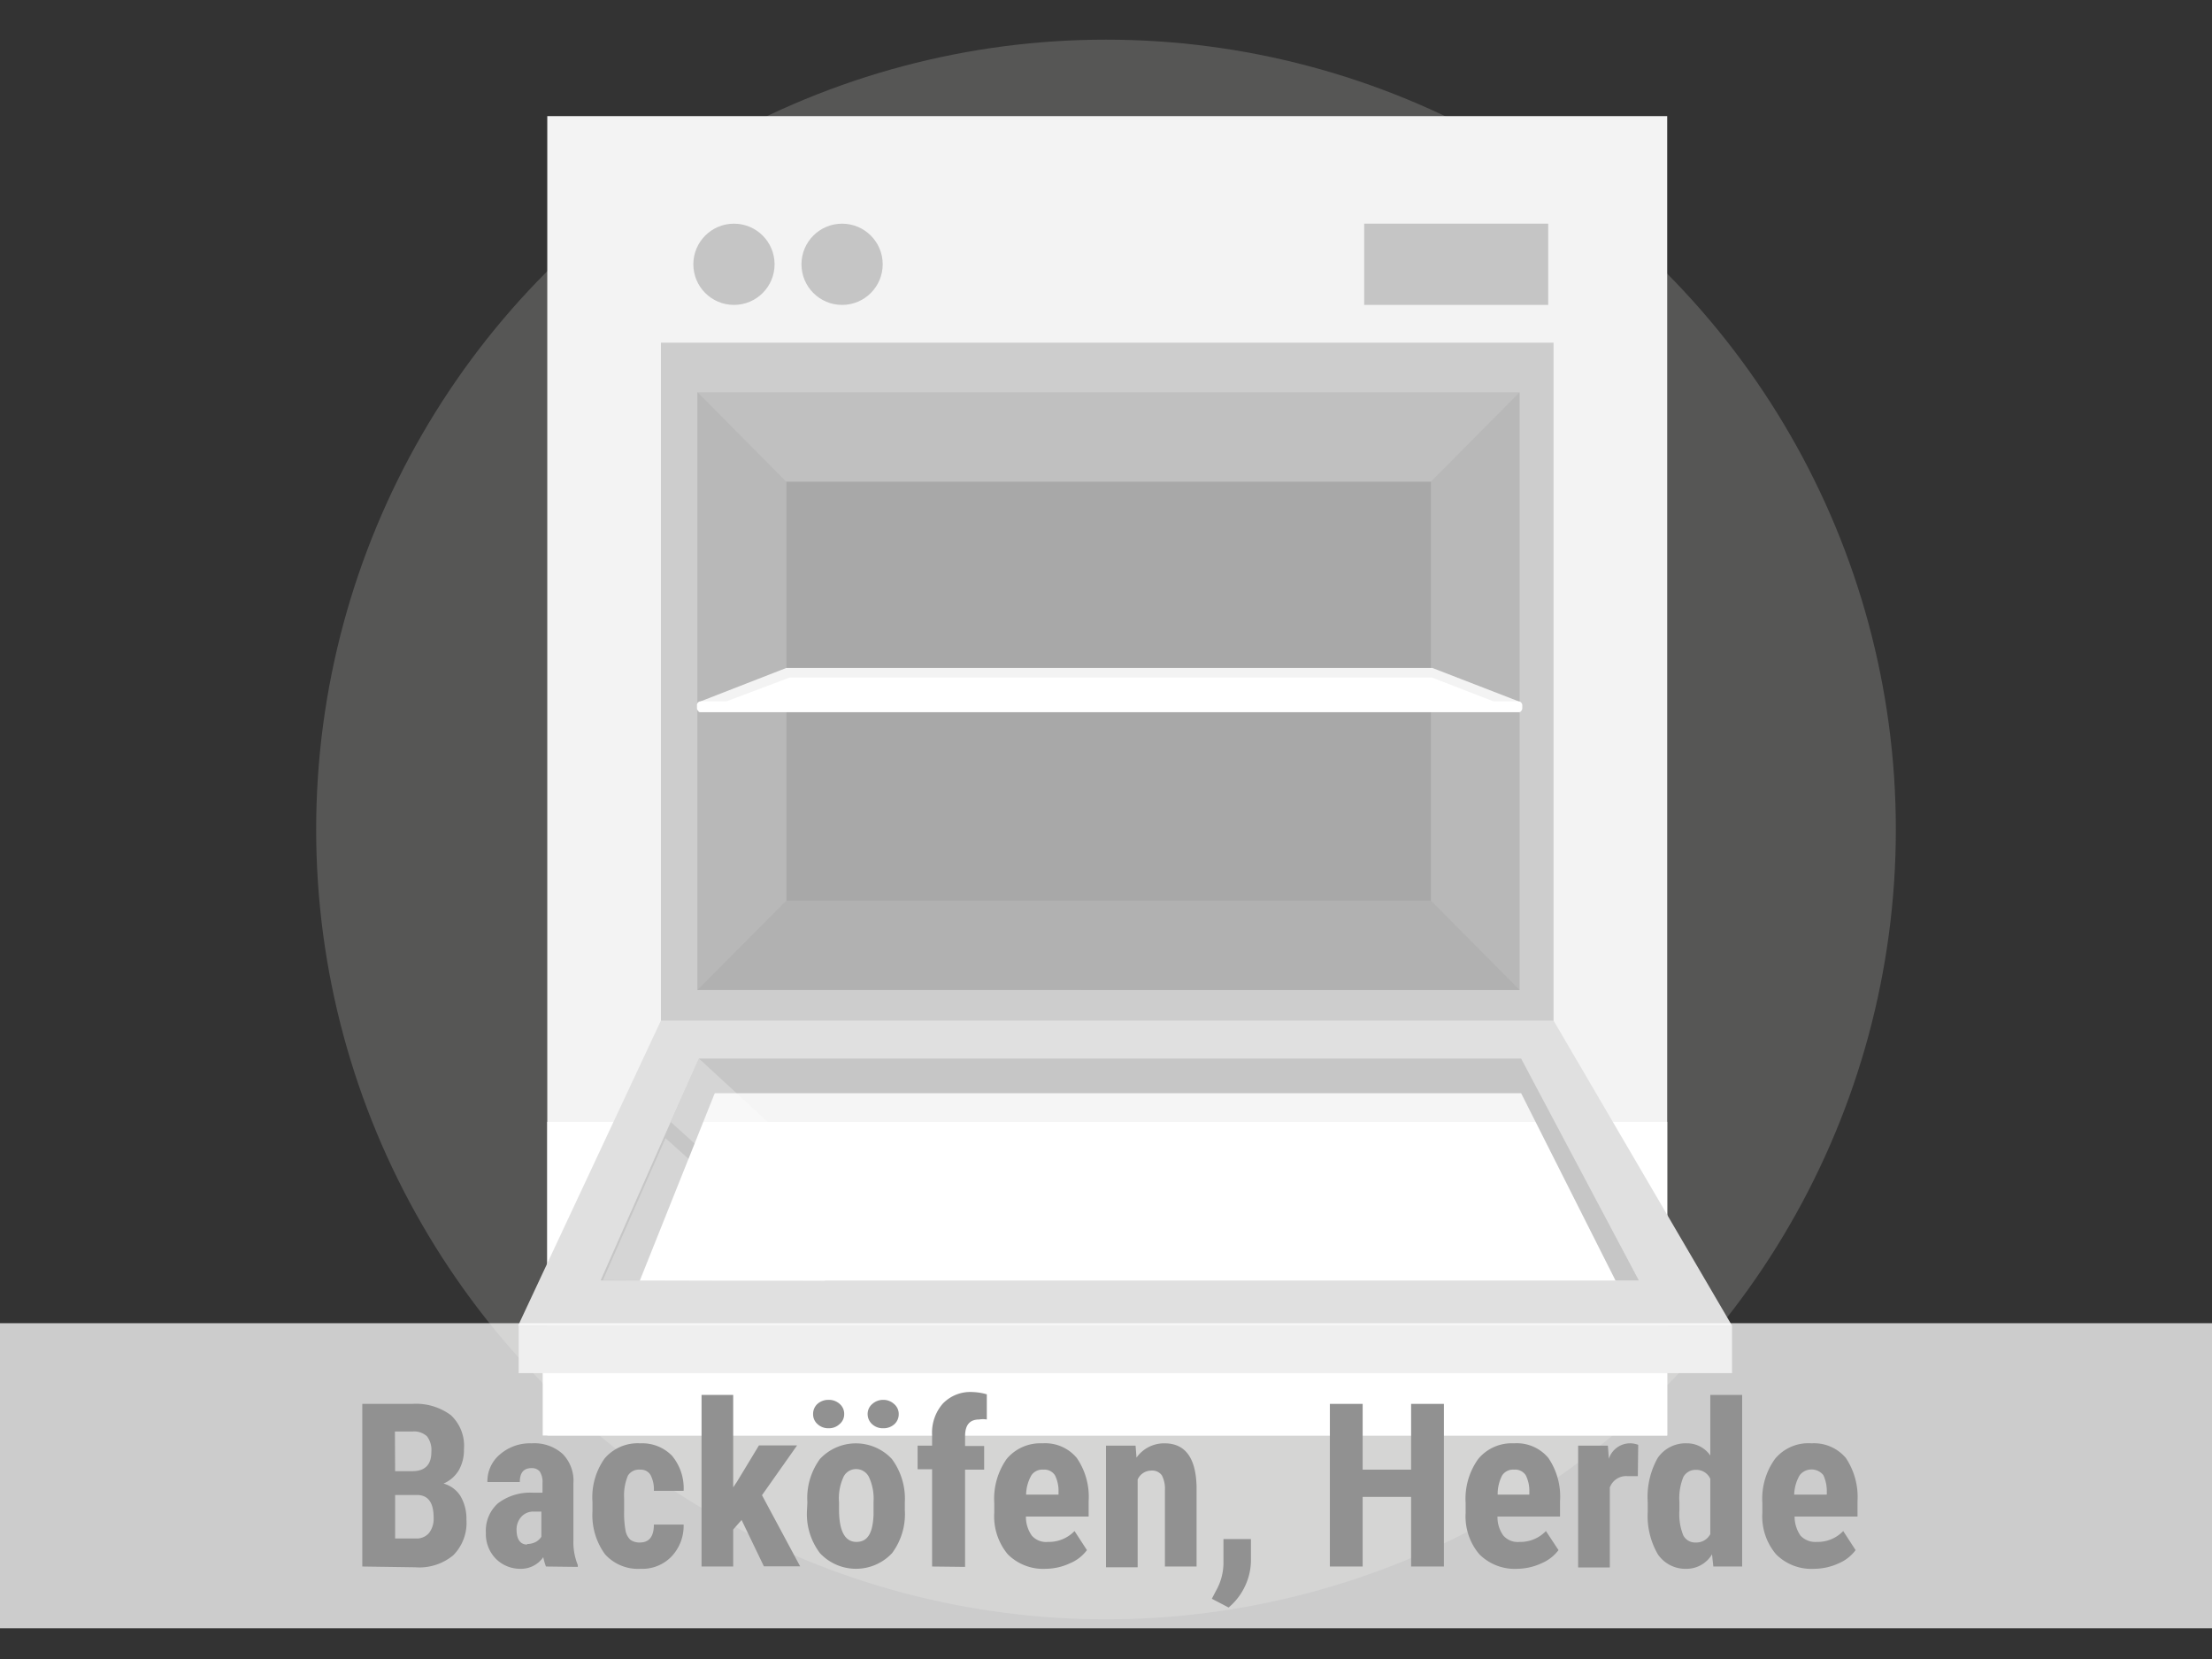 <svg xmlns="http://www.w3.org/2000/svg" viewBox="0 0 116 87"><rect x="0" y="0" width="116" height="87" fill="#333333" stroke="none"/><circle cx="58" cy="43.5" r="41.42" fill="#aeacaa" opacity=".29"/><path fill="#f3f3f3" d="M28.7 6.09h58.73v69.19H28.7z"/><path fill="#fff" d="M28.46 69.61h58.97v5.67H28.46z"/><path fill="#fefefe" opacity=".13" d="M36.36 45.84 56 26.2H36.36v19.64z"/><path fill="#cdcdcd" d="M34.66 17.97h46.81v36.32H34.66z"/><path fill="#b8b8b8" d="M36.57 20.57h43.12v31.35H36.57z"/><path fill="#a8a8a8" d="M41.24 25.26h33.8v21.97h-33.8z"/><path fill="#a8a8a8" opacity=".4" d="m36.57 51.92 4.66-4.69h33.81l4.66 4.69H36.57z"/><path fill="#fff" opacity=".11" d="m41.23 25.26-4.66-4.7H79.7l-4.66 4.7H41.23z"/><circle cx="38.49" cy="13.86" r="2.13" fill="#c5c5c5"/><circle cx="44.16" cy="13.86" r="2.13" fill="#c5c5c5"/><path fill="#fff" d="M28.7 58.83h58.73v10.78H28.7z"/><path fill="#c5c5c5" d="M71.54 11.73h9.65v4.26h-9.65z"/><path fill="#bebebe" d="M79.77 55.54v1.79l5.8 11.51 2.99-1.22-8.04-12.46-.75.38zM37.44 55.28l.15 1.78-4.77 11.93-3.16-1.1 7-12.95.78.34z"/><path fill="#bebebe" d="M34.43 54.83h47.71v2.5H34.43z"/><path d="M81.47 53.52H34.66l-7.49 16h63.66Zm-44.83 2h43.13l6.17 11.63H31.5Z" fill="#e0e0e0"/><path fill="#fff" opacity=".13" d="M36.64 55.54h43.13l6.17 11.63H31.5l5.14-11.63z"/><path fill="#fff" opacity=".27" d="m34.9 59.69 8.38 7.5-11.66-.06 3.28-7.44zM44.32 67.13l-9.14-8.29 1.46-3.34 12.63 11.63h-4.95z"/><path fill="#bebebe" d="M27.2 69.51h63.63v2.5H27.2z"/><path fill="#f3f3f3" d="m36.74 36.78 4.49-1.75h33.89l4.52 1.75-.93.46-41.88-.18-.09-.28z"/><path fill="#fff" d="M36.61 37.34h43.16l-4.68-1.81H41.41l-4.8 1.81z"/><rect x="36.55" y="36.78" width="43.28" height=".56" rx=".19" fill="#fff"/><path fill="#fff" opacity=".75" d="M0 69.39h116v16H0z"/><g fill="#919191"><path d="M19 82.15v-8.53h2.64a3.07 3.07 0 0 1 2 .59 2.19 2.19 0 0 1 .69 1.79 2.14 2.14 0 0 1-.28 1.12 1.74 1.74 0 0 1-.79.68 1.52 1.52 0 0 1 .89.66 2.32 2.32 0 0 1 .31 1.22 2.42 2.42 0 0 1-.69 1.88 2.79 2.79 0 0 1-2 .63Zm1.72-5h.9c.68 0 1-.35 1-1a1.18 1.18 0 0 0-.23-.83 1 1 0 0 0-.76-.25h-.92Zm0 1.25v2.28h1.08a.85.85 0 0 0 .7-.29 1.22 1.22 0 0 0 .24-.81c0-.77-.28-1.16-.83-1.18ZM28.63 82.15a3.2 3.2 0 0 1-.14-.49 1.42 1.42 0 0 1-1.2.61 1.8 1.8 0 0 1-1.29-.53 1.85 1.85 0 0 1-.52-1.36 1.92 1.92 0 0 1 .64-1.55 2.79 2.79 0 0 1 1.83-.55h.5v-.51a1 1 0 0 0-.15-.61.53.53 0 0 0-.42-.17c-.42 0-.62.24-.62.73h-1.7a1.83 1.83 0 0 1 .66-1.45 2.4 2.4 0 0 1 1.66-.58 2.22 2.22 0 0 1 1.62.55 2 2 0 0 1 .57 1.55v3a3.15 3.15 0 0 0 .23 1.28v.1Zm-1-1.18a1 1 0 0 0 .47-.11.85.85 0 0 0 .29-.27v-1.32H28a.84.84 0 0 0-.66.27 1 1 0 0 0-.25.72c.01.47.2.74.56.74ZM33.56 80.89c.48 0 .73-.31.73-.94h1.56a2.33 2.33 0 0 1-.64 1.68 2.12 2.12 0 0 1-1.61.64 2.33 2.33 0 0 1-1.87-.76 3.47 3.47 0 0 1-.66-2.25v-.5a3.5 3.5 0 0 1 .64-2.28 2.28 2.28 0 0 1 1.87-.79 2.18 2.18 0 0 1 1.66.65 2.66 2.66 0 0 1 .61 1.84h-1.56a1.64 1.64 0 0 0-.17-.82.61.61 0 0 0-.56-.29.68.68 0 0 0-.63.31 2.69 2.69 0 0 0-.2 1.19v.65a5.22 5.22 0 0 0 .08 1.08.89.89 0 0 0 .25.45.82.82 0 0 0 .5.14ZM38.89 79.71l-.44.5v1.94h-1.66v-9h1.66V78l.2-.3 1.15-1.9h2l-1.84 2.61 2 3.73h-1.9ZM42.34 78.78a3.47 3.47 0 0 1 .66-2.27 2.58 2.58 0 0 1 3.77 0 3.5 3.5 0 0 1 .68 2.28v.4a3.42 3.42 0 0 1-.67 2.26 2.59 2.59 0 0 1-3.78 0 3.4 3.4 0 0 1-.68-2.27Zm.3-4.62a.71.71 0 0 1 .23-.54.86.86 0 0 1 .58-.21.84.84 0 0 1 .58.21.68.68 0 0 1 .24.54.66.66 0 0 1-.24.52.81.81 0 0 1-.58.22.82.82 0 0 1-.58-.22.68.68 0 0 1-.23-.52Zm1.36 5c0 1.13.31 1.7.91 1.7s.86-.47.9-1.42v-.69a2.68 2.68 0 0 0-.24-1.29.75.75 0 0 0-.68-.42.73.73 0 0 0-.66.42 2.68 2.68 0 0 0-.23 1.32Zm1.5-5a.68.68 0 0 1 .24-.53.85.85 0 0 1 .58-.22.83.83 0 0 1 .57.22.68.68 0 0 1 .24.53.7.7 0 0 1-.22.52.84.84 0 0 1-.59.22.82.82 0 0 1-.59-.22.71.71 0 0 1-.23-.52ZM48.88 82.15v-5.1h-.76v-1.24h.76v-.57a2.31 2.31 0 0 1 .56-1.63A2 2 0 0 1 51 73a3 3 0 0 1 .75.12v1.32a1.22 1.22 0 0 0-.4 0c-.5 0-.74.29-.74.88v.51h1v1.24h-1v5.1ZM54.85 82.27a2.63 2.63 0 0 1-2-.76 3.11 3.11 0 0 1-.71-2.18v-.51a3.63 3.63 0 0 1 .65-2.31 2.3 2.3 0 0 1 1.88-.82 2.15 2.15 0 0 1 1.8.77 3.6 3.6 0 0 1 .62 2.26v.81H53.8a1.7 1.7 0 0 0 .31 1 1 1 0 0 0 .85.33 1.87 1.87 0 0 0 1.39-.57l.65 1a2.11 2.11 0 0 1-.89.69 3.05 3.05 0 0 1-1.26.29Zm-1-3.89h1.66v-.15a1.81 1.81 0 0 0-.19-.87.66.66 0 0 0-.61-.29.68.68 0 0 0-.63.31 2.13 2.13 0 0 0-.27 1ZM59.55 75.81l.05.63a1.77 1.77 0 0 1 1.47-.75c1.09 0 1.65.77 1.68 2.29v4.17h-1.66v-4a1.52 1.52 0 0 0-.16-.78.62.62 0 0 0-.57-.25.78.78 0 0 0-.7.47v4.6H58v-6.38ZM64.43 84.3l-.88-.46.22-.42a3 3 0 0 0 .39-1.42v-1.29h1.44v1.18a3.2 3.2 0 0 1-.31 1.29 3.27 3.27 0 0 1-.86 1.12ZM75.72 82.15H74V78.5h-2.54v3.65h-1.72v-8.53h1.72v3.45H74v-3.45h1.72ZM79.58 82.27a2.63 2.63 0 0 1-2-.76 3.07 3.07 0 0 1-.72-2.18v-.51a3.57 3.57 0 0 1 .66-2.31 2.28 2.28 0 0 1 1.88-.82 2.15 2.15 0 0 1 1.8.77 3.6 3.6 0 0 1 .61 2.26v.81h-3.28a1.64 1.64 0 0 0 .31 1 1 1 0 0 0 .85.33 1.85 1.85 0 0 0 1.38-.57l.66 1a2.18 2.18 0 0 1-.89.69 3.12 3.12 0 0 1-1.26.29Zm-1-3.89h1.62v-.15a1.81 1.81 0 0 0-.19-.87.66.66 0 0 0-.61-.29.68.68 0 0 0-.63.31 2.13 2.13 0 0 0-.23 1ZM85.89 77.41h-.55a.91.91 0 0 0-.92.6v4.19h-1.66v-6.39h1.56l.05.69a1.17 1.17 0 0 1 1.54-.73ZM86.41 78.79a4.17 4.17 0 0 1 .52-2.33 1.77 1.77 0 0 1 1.54-.77 1.47 1.47 0 0 1 1.22.64v-3.18h1.67v9h-1.51l-.07-.64a1.55 1.55 0 0 1-1.32.76 1.75 1.75 0 0 1-1.52-.76 4 4 0 0 1-.53-2.24Zm1.66.41a3 3 0 0 0 .2 1.31.7.7 0 0 0 .67.38.82.82 0 0 0 .75-.44v-2.9a.8.8 0 0 0-.74-.47.73.73 0 0 0-.67.37 2.91 2.91 0 0 0-.21 1.31ZM95.14 82.27a2.61 2.61 0 0 1-2-.76 3.07 3.07 0 0 1-.72-2.18v-.51a3.57 3.57 0 0 1 .66-2.31 2.27 2.27 0 0 1 1.92-.82 2.18 2.18 0 0 1 1.8.77 3.67 3.67 0 0 1 .61 2.26v.81h-3.3a1.77 1.77 0 0 0 .31 1 1.06 1.06 0 0 0 .85.33 1.85 1.85 0 0 0 1.39-.57l.65 1a2.14 2.14 0 0 1-.88.69 3.12 3.12 0 0 1-1.29.29Zm-1-3.89h1.66v-.15a2 2 0 0 0-.18-.87.79.79 0 0 0-1.24 0 2.11 2.11 0 0 0-.29 1.02Z"/></g></svg>